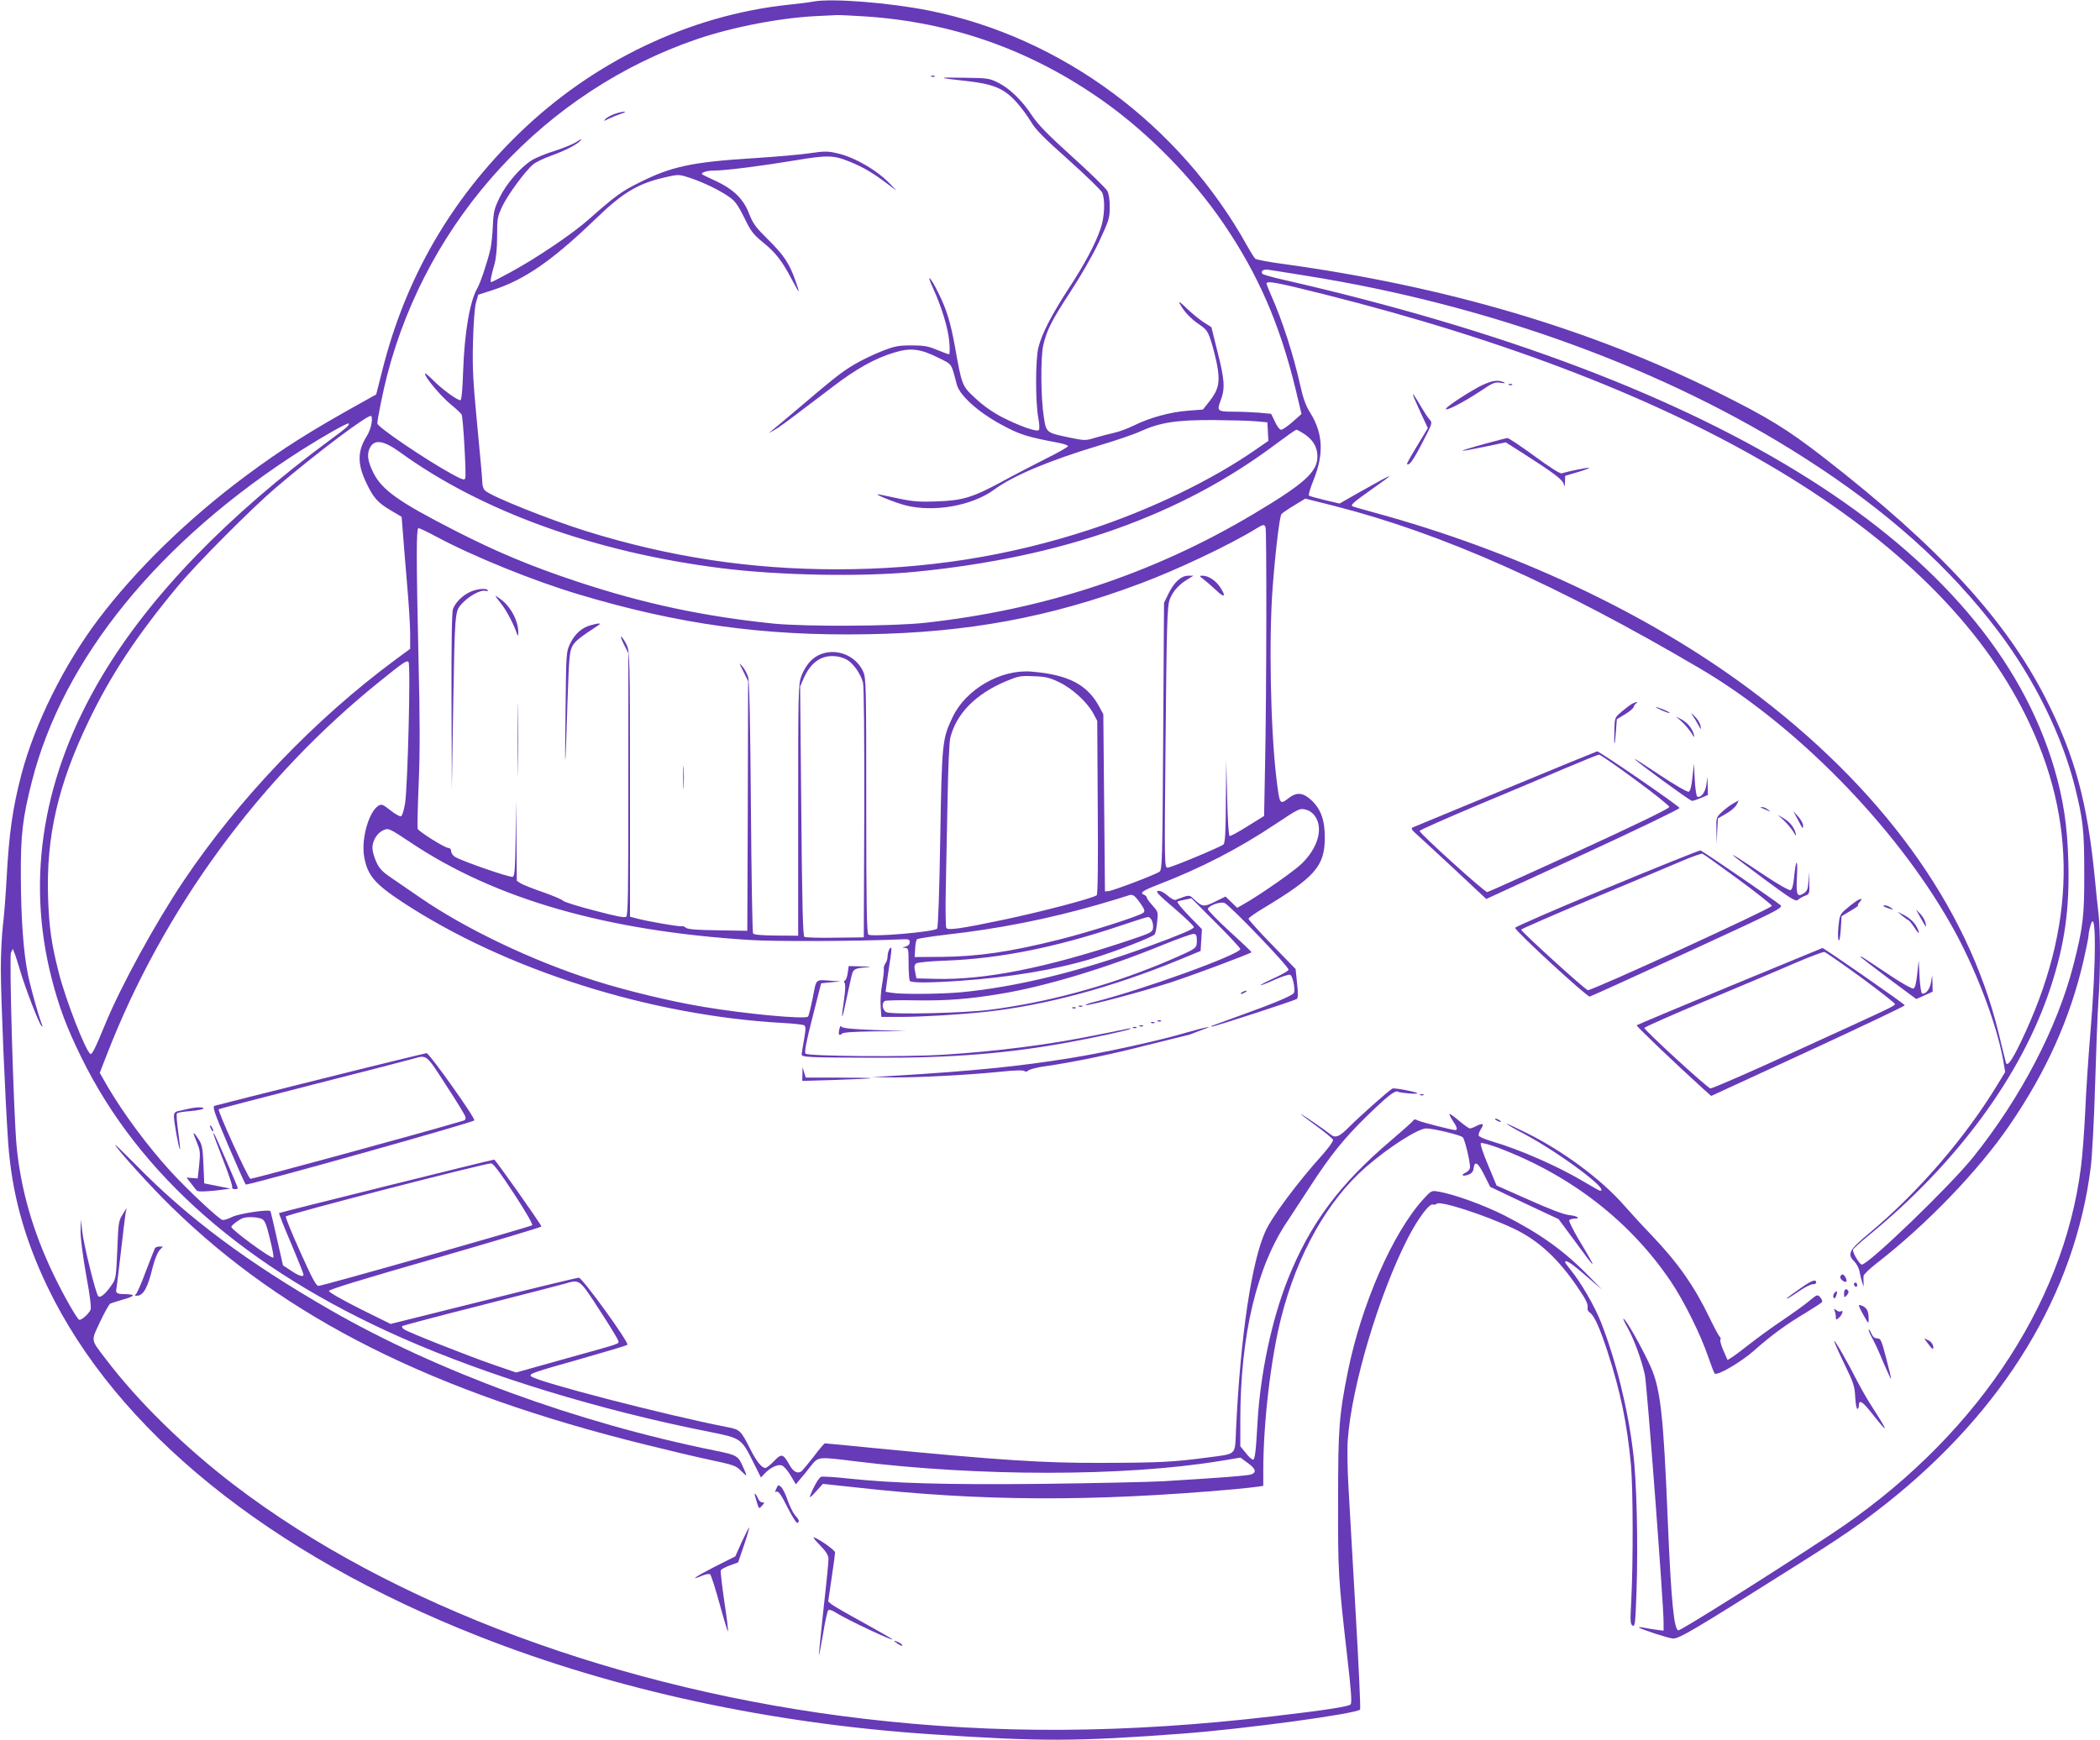 <?xml version="1.0" standalone="no"?>
<!DOCTYPE svg PUBLIC "-//W3C//DTD SVG 20010904//EN"
 "http://www.w3.org/TR/2001/REC-SVG-20010904/DTD/svg10.dtd">
<svg version="1.0" xmlns="http://www.w3.org/2000/svg"
 width="1280pt" height="1061pt" viewBox="0 0 1280 1061"
 preserveAspectRatio="xMidYMid meet">
<g transform="translate(0,1061) scale(0.1,-0.1)"
fill="#673ab7" stroke="none">
<path d="M4960 10601 c-25 -5 -94 -14 -155 -20 -601 -64 -1188 -344 -1641
-784 -416 -404 -692 -882 -833 -1442 l-38 -150 -79 -44 c-319 -177 -492 -286
-714 -451 -354 -263 -673 -574 -902 -878 -208 -276 -386 -635 -467 -942 -54
-207 -76 -358 -91 -640 -5 -96 -15 -222 -22 -280 -7 -58 -13 -179 -13 -270 0
-169 27 -802 45 -1060 22 -302 97 -579 239 -875 420 -875 1350 -1628 2631
-2132 830 -327 1779 -532 2760 -597 675 -45 877 -44 1525 4 376 28 1062 121
1085 147 4 4 -8 262 -26 573 -18 311 -38 657 -44 770 -7 113 -9 248 -5 300 23
329 191 890 367 1233 63 121 131 212 153 203 7 -2 17 0 22 5 20 20 292 -68
468 -151 153 -72 277 -187 400 -372 39 -57 55 -90 52 -106 -3 -15 2 -27 15
-36 26 -19 59 -92 106 -236 80 -247 119 -437 143 -690 13 -145 14 -592 2 -828
-7 -128 -6 -145 8 -153 15 -8 17 12 24 209 10 284 1 673 -20 842 -32 271 -104
560 -196 797 -40 101 -121 241 -185 320 -19 23 -34 44 -34 47 0 19 37 -4 125
-81 l100 -86 -80 82 c-151 155 -295 258 -516 371 -127 64 -311 131 -408 146
-35 6 -40 3 -86 -48 -187 -206 -378 -644 -460 -1053 -53 -265 -59 -341 -59
-785 -1 -438 1 -471 56 -953 24 -208 29 -280 20 -289 -13 -13 -162 -36 -472
-72 -899 -105 -1685 -110 -2495 -15 -1479 173 -2879 693 -3835 1423 -304 232
-589 511 -786 771 -93 122 -90 106 -34 226 27 57 55 107 62 111 7 3 41 14 75
24 35 9 63 21 63 26 0 4 -22 8 -50 8 -48 0 -57 6 -50 35 1 6 13 102 26 215 13
113 26 221 29 240 l7 35 -25 -40 c-24 -38 -26 -52 -32 -215 -7 -163 -9 -178
-32 -211 -37 -55 -71 -85 -84 -72 -15 15 -88 310 -98 396 l-8 72 -2 -71 c0
-43 13 -148 34 -267 25 -135 33 -203 26 -215 -15 -28 -59 -65 -69 -58 -16 10
-97 153 -156 276 -126 262 -200 520 -225 785 -18 194 -46 1151 -34 1177 l11
23 10 -25 c6 -14 22 -65 37 -115 31 -104 112 -315 128 -330 7 -7 8 -4 2 10
-23 60 -68 222 -85 305 -27 133 -42 337 -43 600 -1 251 10 348 67 574 190 751
778 1472 1650 2026 136 86 275 164 281 158 8 -8 -13 -27 -110 -98 -628 -463
-1101 -952 -1392 -1440 -361 -605 -466 -1231 -308 -1846 45 -175 91 -298 180
-479 351 -718 1006 -1292 1950 -1710 529 -234 1212 -443 1880 -575 191 -38
194 -40 265 -182 l48 -96 24 25 c32 34 76 56 102 49 12 -3 35 -29 54 -60 l33
-56 27 33 c15 17 45 53 65 80 46 56 41 56 267 28 757 -94 1642 -94 2223 1
l128 21 42 -31 c50 -35 58 -58 25 -71 -22 -8 -188 -21 -538 -42 -91 -5 -421
-12 -735 -16 -592 -6 -906 3 -1188 33 -81 9 -154 13 -162 10 -14 -5 -46 -60
-66 -113 -7 -19 1 -14 34 23 l43 47 195 -21 c764 -86 1443 -89 2309 -12 63 6
130 13 148 16 l32 5 0 94 c0 290 46 685 110 935 97 382 281 710 515 914 139
121 318 236 369 236 42 0 209 -40 222 -54 12 -12 44 -143 44 -181 0 -14 -10
-26 -27 -35 -34 -15 -17 -25 20 -11 17 7 27 19 29 37 6 50 26 37 64 -38 l37
-74 208 -99 209 -98 97 -131 c139 -191 144 -190 26 6 -35 60 -61 112 -58 118
3 5 17 10 31 10 43 0 17 17 -33 22 -31 3 -120 37 -245 93 l-196 87 -52 125
c-30 71 -49 128 -44 133 5 5 52 -8 109 -29 441 -167 804 -449 1051 -817 80
-119 181 -324 225 -454 18 -52 36 -99 40 -104 15 -16 158 67 241 140 103 92
196 160 316 231 51 31 95 60 98 65 3 5 -2 18 -11 28 -17 19 -19 18 -64 -19
-25 -22 -98 -74 -161 -117 -63 -42 -152 -107 -197 -142 -46 -36 -96 -74 -113
-85 l-30 -19 -25 57 c-14 31 -22 61 -19 67 4 6 2 13 -3 17 -5 3 -35 58 -65
121 -93 192 -192 332 -352 500 -56 58 -130 139 -165 179 -139 159 -367 329
-593 442 -66 33 -122 59 -124 57 -1 -2 47 -31 109 -63 218 -117 523 -345 460
-345 -4 0 -52 27 -107 60 -158 93 -384 192 -549 240 -44 13 -81 29 -84 36 -2
7 3 24 13 39 22 33 14 40 -25 21 -16 -9 -35 -16 -41 -16 -7 0 -36 21 -66 46
-30 26 -57 45 -59 42 -2 -2 7 -21 20 -41 26 -38 31 -57 16 -57 -21 0 -210 49
-230 59 -15 8 -22 8 -28 -2 -4 -7 -64 -60 -133 -119 -315 -267 -495 -509 -630
-847 -99 -249 -168 -577 -185 -871 -10 -183 -16 -230 -28 -229 -7 0 -27 18
-44 41 l-33 40 0 157 c0 523 101 943 291 1221 20 30 81 123 134 205 124 191
206 293 342 426 127 124 177 164 194 153 13 -8 125 -17 118 -9 -10 9 -142 34
-152 28 -24 -13 -204 -174 -262 -232 -60 -62 -85 -72 -114 -48 -29 24 -181
128 -181 124 0 -3 43 -35 95 -73 52 -38 97 -75 100 -83 3 -7 -24 -46 -63 -90
-150 -166 -309 -379 -349 -468 -84 -184 -152 -638 -179 -1206 -7 -163 7 -149
-164 -172 -220 -29 -295 -33 -651 -34 -354 -2 -636 17 -1379 89 -168 17 -308
30 -312 30 -4 0 -34 -35 -66 -78 -33 -42 -67 -83 -75 -91 -24 -19 -51 -6 -75
38 -39 68 -48 71 -94 23 -22 -23 -46 -42 -53 -42 -22 0 -54 40 -92 115 -58
115 -63 119 -140 134 -375 73 -1163 277 -1196 310 -15 15 13 24 303 106 151
43 279 81 284 86 13 11 -274 409 -296 409 -10 0 -272 -63 -582 -141 l-565
-141 -188 93 c-107 54 -188 100 -188 108 0 9 195 69 648 199 356 103 647 190
647 194 0 11 -280 408 -288 408 -11 0 -1307 -322 -1311 -326 -2 -2 30 -85 73
-184 42 -100 76 -185 76 -191 0 -17 -28 -9 -76 24 l-49 32 -37 163 c-20 90
-38 166 -40 168 -12 12 -190 -15 -232 -35 -25 -13 -52 -21 -60 -19 -22 5 -208
179 -313 293 -142 155 -291 356 -388 522 l-47 82 40 103 c344 890 935 1698
1676 2291 139 112 155 122 166 111 14 -14 -5 -760 -21 -862 -7 -42 -17 -76
-25 -79 -7 -2 -36 14 -65 37 -47 37 -54 39 -73 27 -58 -37 -104 -199 -87 -306
19 -116 63 -169 237 -283 626 -411 1506 -690 2316 -735 64 -3 122 -10 129 -14
11 -6 11 -23 0 -86 -8 -43 -14 -84 -15 -91 -1 -18 38 -20 449 -21 463 -2 811
26 1184 95 164 30 364 74 371 81 6 6 11 7 -195 -35 -289 -60 -615 -102 -952
-123 -229 -14 -817 -9 -833 7 -8 8 4 72 42 220 l53 209 60 6 60 6 -52 3 c-107
7 -95 18 -119 -103 -12 -60 -25 -112 -29 -115 -17 -18 -380 16 -635 59 -201
33 -477 100 -665 160 -376 119 -787 315 -1065 507 -52 36 -128 88 -169 116
-60 40 -78 59 -97 100 -13 28 -24 67 -24 86 0 46 30 93 68 109 30 13 35 11
167 -77 515 -344 1191 -538 2065 -593 155 -10 648 -8 930 4 39 2 45 -1 45 -18
0 -12 -9 -22 -25 -26 -22 -6 -23 -7 -4 -8 21 -1 22 -6 22 -96 0 -52 4 -99 7
-105 8 -13 119 -13 305 0 304 21 584 68 805 135 142 43 369 131 383 148 5 7
12 40 15 75 7 61 6 63 -28 101 -19 21 -35 43 -35 49 0 5 -7 12 -15 16 -31 11
-13 25 83 62 264 102 489 218 720 372 138 92 145 95 180 86 24 -6 44 -20 59
-43 49 -73 16 -190 -82 -286 -47 -46 -253 -190 -352 -246 l-42 -24 -36 35 -35
34 -63 -31 c-69 -34 -78 -33 -130 15 -29 28 -25 28 -113 -5 -7 -2 -28 10 -48
27 -22 20 -44 30 -57 28 -18 -2 0 -22 100 -107 67 -57 120 -109 118 -114 -4
-13 -85 -47 -281 -119 -415 -152 -807 -247 -1141 -278 -123 -11 -359 -13 -419
-3 l-38 6 6 46 c3 25 12 84 19 131 8 47 12 87 10 90 -8 9 -23 -25 -23 -51 0
-14 -6 -34 -14 -44 -7 -10 -11 -26 -9 -34 2 -9 -3 -50 -10 -91 -8 -41 -12
-103 -9 -138 l4 -62 118 0 c128 0 367 14 520 31 360 39 770 149 1182 319 l126
52 4 67 4 66 -79 81 c-44 45 -75 84 -70 87 4 3 25 8 47 12 l38 8 149 -149 c82
-82 149 -154 149 -160 0 -33 -605 -252 -899 -325 -29 -7 -48 -15 -43 -17 17
-5 341 81 517 138 136 44 482 174 493 184 2 2 -58 59 -133 127 -74 68 -134
130 -133 137 4 20 73 46 101 37 29 -9 397 -392 391 -408 -2 -7 -43 -30 -89
-51 -47 -21 -84 -41 -82 -43 2 -2 41 13 85 33 45 20 88 34 96 31 15 -6 32 -86
23 -110 -6 -16 -123 -65 -332 -140 -82 -30 -157 -57 -165 -60 -8 -3 -10 -6 -4
-6 16 -1 507 159 519 169 7 6 8 37 1 95 l-9 87 -144 148 c-79 81 -143 153
-143 158 0 6 39 34 88 63 320 193 377 258 377 434 0 108 -25 175 -86 230 -48
43 -86 46 -133 10 -56 -43 -56 -44 -76 120 -36 298 -47 862 -22 1175 18 229
42 423 53 436 6 7 41 31 78 53 l67 41 175 -44 c660 -168 1361 -480 2233 -993
583 -343 1186 -958 1525 -1555 147 -257 280 -604 321 -833 l12 -71 -42 -69
c-198 -328 -486 -663 -787 -914 -125 -104 -136 -127 -89 -174 14 -14 28 -42
31 -63 4 -22 11 -50 16 -64 l8 -25 0 25 c-1 14 -1 32 0 41 1 9 37 44 81 78
302 234 620 564 809 841 224 327 369 650 451 1005 16 72 30 139 30 150 0 11 5
38 11 59 37 134 37 -220 -1 -669 -11 -132 -25 -339 -30 -460 -6 -121 -17 -274
-26 -340 -107 -853 -665 -1673 -1524 -2240 -355 -235 -912 -585 -929 -585 -28
0 -45 179 -66 680 -26 635 -44 794 -105 930 -53 116 -151 290 -165 290 -3 0 8
-24 25 -54 39 -69 87 -200 106 -289 13 -65 114 -1394 114 -1509 l0 -50 -47 6
c-27 4 -61 9 -78 13 -16 3 -28 3 -25 0 12 -11 185 -67 208 -67 39 0 124 50
737 437 301 189 397 256 565 388 716 568 1149 1281 1244 2052 8 66 20 288 26
494 6 206 15 435 20 510 13 171 13 429 1 539 -6 47 -15 137 -21 200 -46 479
-122 758 -300 1110 -247 485 -652 925 -1352 1469 -227 176 -338 244 -653 401
-776 386 -1652 644 -2645 781 -85 11 -161 26 -168 31 -7 6 -29 41 -49 77 -411
740 -1132 1274 -1938 1436 -244 49 -592 76 -705 56z m312 -91 c534 -35 1018
-207 1458 -520 275 -196 539 -466 729 -745 210 -309 341 -610 437 -1004 l37
-155 -54 -48 c-30 -26 -61 -48 -70 -48 -9 0 -25 20 -38 49 l-23 48 -76 7 c-41
3 -109 6 -151 6 -101 0 -105 4 -81 68 28 73 25 125 -19 297 l-37 150 -50 32
c-27 18 -73 56 -103 85 -34 34 -49 44 -41 28 25 -47 65 -91 118 -127 49 -34
54 -41 78 -117 13 -44 30 -112 36 -152 14 -90 3 -133 -51 -202 l-39 -49 -91
-7 c-108 -8 -235 -43 -329 -90 -37 -18 -92 -39 -122 -45 -30 -7 -82 -20 -115
-30 -59 -18 -62 -18 -155 1 -144 30 -143 29 -158 128 -18 115 -20 359 -3 435
21 92 51 151 166 327 63 96 133 218 173 302 61 131 66 146 66 211 1 43 -5 81
-14 100 -8 16 -104 110 -213 208 -149 135 -209 196 -245 250 -62 95 -138 168
-208 203 -54 27 -65 28 -208 30 -169 3 -167 0 16 -20 162 -18 227 -45 301
-126 29 -31 68 -85 89 -119 29 -50 76 -98 230 -235 106 -95 199 -185 206 -200
19 -42 15 -149 -9 -218 -32 -95 -99 -221 -199 -373 -101 -156 -161 -272 -181
-355 -18 -71 -18 -332 -1 -424 8 -42 9 -73 4 -78 -13 -13 -119 25 -225 79 -57
30 -113 69 -161 114 -83 77 -83 77 -126 319 -25 139 -50 222 -96 315 -49 103
-83 139 -39 43 55 -120 93 -246 101 -330 4 -43 3 -78 -1 -78 -5 0 -38 12 -74
27 -55 23 -81 27 -156 27 -79 0 -101 -4 -180 -35 -49 -19 -126 -56 -171 -83
-75 -45 -115 -76 -356 -281 -52 -44 -110 -93 -129 -108 l-34 -28 33 18 c19 10
79 53 135 96 56 42 158 120 227 172 138 106 257 172 369 205 99 31 160 24 268
-30 90 -45 79 -29 115 -165 17 -65 129 -167 268 -242 113 -62 156 -76 353
-113 31 -6 57 -15 57 -20 0 -5 -59 -39 -132 -75 -73 -37 -193 -99 -268 -140
-179 -97 -242 -117 -400 -122 -101 -4 -144 -1 -225 16 -55 12 -111 23 -125 26
-53 11 89 -48 159 -66 173 -44 406 -3 541 96 117 86 337 178 643 270 100 30
212 68 248 85 119 54 218 70 444 69 110 -1 229 -4 265 -8 l65 -6 3 -56 3 -57
-68 -47 c-271 -190 -648 -372 -1023 -495 -495 -162 -997 -241 -1539 -241 -529
0 -1020 75 -1526 232 -230 72 -577 211 -617 247 -11 9 -18 29 -18 49 0 18 -14
176 -31 350 -26 270 -30 347 -26 508 3 117 10 209 18 239 l14 49 87 28 c197
64 363 179 629 435 173 167 263 219 446 258 59 13 67 12 133 -10 85 -29 179
-75 238 -117 34 -24 52 -51 89 -125 40 -83 54 -101 114 -150 78 -63 116 -113
176 -227 48 -90 51 -92 24 -14 -37 109 -72 162 -165 254 -80 79 -95 99 -120
162 -34 90 -96 150 -206 201 -41 19 -77 36 -80 39 -11 10 28 23 70 23 72 0
290 28 489 61 208 35 242 34 348 -10 77 -32 130 -63 218 -129 l60 -45 -35 37
c-79 85 -217 166 -325 191 -59 14 -77 14 -168 1 -56 -9 -214 -22 -352 -31
-366 -23 -495 -50 -692 -150 -106 -53 -141 -78 -305 -223 -99 -88 -320 -237
-475 -321 -62 -34 -115 -61 -119 -61 -8 0 -1 37 20 110 10 36 16 95 16 170 0
110 2 119 33 185 35 71 138 212 186 252 14 13 64 37 111 54 91 33 158 68 181
95 7 9 -4 5 -25 -10 -21 -14 -82 -39 -135 -56 -53 -16 -116 -42 -141 -58 -70
-44 -155 -144 -195 -227 -32 -66 -37 -86 -41 -171 -2 -53 -9 -116 -14 -139
-17 -76 -61 -209 -81 -243 -45 -78 -78 -269 -86 -504 -4 -120 -10 -178 -17
-178 -20 0 -113 68 -165 121 -28 28 -51 47 -51 41 0 -22 97 -138 157 -187 33
-27 64 -56 67 -63 9 -19 29 -370 22 -388 -5 -13 -18 -9 -84 27 -160 88 -452
286 -452 307 0 27 36 203 60 295 248 957 965 1733 1890 2049 224 76 525 133
750 141 41 2 86 4 100 5 14 1 91 -3 172 -8z m2688 -1581 c1121 -178 2195 -570
3039 -1111 501 -320 885 -664 1183 -1060 217 -288 384 -627 463 -937 52 -208
59 -271 59 -531 1 -266 -7 -331 -65 -560 -98 -384 -321 -812 -612 -1175 -141
-176 -638 -655 -679 -655 -14 0 -59 77 -53 91 4 8 45 46 92 84 541 442 937
981 1112 1515 86 263 116 477 108 765 -6 222 -30 381 -87 575 -398 1338 -2013
2361 -4700 2975 -63 14 -119 30 -124 35 -16 16 5 31 37 25 18 -2 120 -19 227
-36z m110 -113 c2248 -565 3721 -1450 4276 -2566 319 -643 310 -1289 -28
-1992 -57 -118 -84 -155 -92 -125 -2 6 -22 87 -44 179 -189 775 -718 1503
-1527 2103 -619 459 -1424 837 -2279 1070 -71 19 -131 37 -134 39 -9 9 11 26
111 97 163 115 157 114 -58 -7 l-130 -74 -90 21 c-50 12 -93 24 -97 28 -4 3 9
47 29 96 64 159 57 286 -23 412 -24 38 -41 83 -59 165 -42 188 -111 400 -176
545 -16 36 -29 69 -29 74 0 19 63 7 350 -65z m-5806 -789 c-3 -23 -16 -57 -29
-77 -56 -89 -57 -166 -6 -276 45 -97 72 -128 150 -174 l69 -41 7 -87 c3 -48
15 -187 25 -309 11 -123 20 -265 20 -316 l0 -93 -87 -64 c-494 -365 -956 -848
-1294 -1351 -173 -258 -383 -643 -478 -874 -58 -141 -80 -187 -90 -181 -29 18
-148 323 -191 489 -47 183 -61 282 -67 467 -12 370 61 687 248 1075 134 279
293 520 538 815 115 140 456 482 605 609 248 211 560 446 578 435 5 -4 7 -23
2 -47z m5686 -63 c54 -36 80 -81 80 -137 0 -95 -79 -166 -395 -354 -607 -361
-1268 -580 -1995 -660 -198 -22 -733 -24 -925 -5 -429 44 -797 123 -1200 257
-280 93 -488 180 -740 309 -343 175 -446 248 -499 353 -33 67 -40 108 -25 145
26 62 82 57 187 -19 497 -361 1188 -610 1957 -707 358 -45 860 -54 1185 -22
898 88 1620 344 2200 781 63 47 117 85 122 85 5 0 26 -12 48 -26z m-236 -570
c7 -19 6 -1016 -3 -1444 l-6 -315 -100 -62 c-55 -35 -104 -61 -110 -60 -6 2
-12 94 -15 233 l-6 229 -2 -251 c-1 -194 -5 -254 -15 -263 -22 -17 -319 -141
-340 -141 -19 0 -20 12 -13 723 7 768 10 871 26 913 18 46 51 85 98 115 l46
29 -31 0 c-43 0 -86 -39 -120 -108 l-28 -57 -5 -813 c-5 -770 -6 -814 -23
-827 -23 -17 -280 -115 -310 -118 l-22 -2 -5 540 -5 540 -23 43 c-73 138 -189
198 -412 217 -189 17 -403 -107 -484 -278 -63 -133 -65 -153 -75 -741 -5 -320
-13 -542 -19 -548 -20 -20 -399 -52 -419 -36 -10 8 -13 178 -13 787 0 733 -1
778 -19 817 -57 125 -226 159 -319 65 -21 -20 -46 -61 -57 -91 -19 -53 -20
-80 -20 -820 l0 -765 -133 1 c-94 1 -136 5 -142 13 -4 7 -10 353 -13 769 -4
510 -9 769 -17 794 -6 21 -22 50 -35 65 -22 26 -22 24 6 -31 l29 -59 -2 -761
-3 -761 -180 3 c-132 2 -183 6 -195 16 -8 7 -20 11 -27 9 -11 -4 -205 29 -275
48 l-38 10 0 807 c0 759 -2 809 -19 847 -10 22 -25 46 -33 52 -8 7 -2 -12 14
-44 l28 -56 0 -797 c0 -651 -2 -800 -13 -809 -10 -8 -60 2 -196 38 -101 26
-186 53 -190 60 -4 6 -58 29 -120 51 -62 21 -123 46 -137 54 l-24 16 -2 248
-3 247 -2 -233 c-3 -195 -6 -234 -18 -238 -16 -6 -313 97 -352 122 -13 8 -23
23 -23 34 0 12 -7 20 -17 20 -21 0 -181 100 -187 117 -3 7 0 131 6 275 8 194
8 391 -1 753 -14 627 -14 805 0 805 6 0 53 -22 103 -49 224 -121 598 -273 877
-356 606 -181 1123 -253 1752 -242 615 10 1118 103 1667 309 225 84 546 236
710 337 42 25 46 26 54 5z m-2554 -805 c41 -23 85 -85 100 -140 6 -23 9 -323
8 -795 l-3 -759 -175 -2 c-96 -2 -180 1 -187 5 -9 6 -14 188 -19 767 l-7 760
22 50 c40 90 98 135 175 135 31 0 62 -8 86 -21z m1293 -137 c80 -37 172 -121
210 -190 l25 -47 3 -527 c3 -337 0 -531 -6 -536 -20 -18 -349 -104 -575 -151
-252 -53 -332 -64 -342 -49 -4 7 -6 119 -3 248 3 129 7 377 11 550 3 173 10
335 16 360 36 149 156 270 343 348 73 30 87 33 165 29 71 -2 97 -8 153 -35z
m497 -1348 c27 -39 30 -48 19 -59 -21 -19 -333 -119 -515 -164 -299 -75 -494
-103 -718 -105 l-161 -1 3 50 c1 27 6 53 11 58 5 5 84 17 175 28 323 36 625
96 931 184 83 24 161 48 175 53 34 13 42 8 80 -44z m70 -104 c6 -12 10 -33 8
-48 -3 -25 -12 -30 -143 -74 -506 -169 -883 -244 -1185 -236 l-114 3 -8 40
c-7 31 -5 42 6 51 9 6 85 14 178 17 329 12 670 80 1061 211 89 30 167 55 174
55 7 1 17 -8 23 -19z m275 -125 c0 -36 -4 -42 -40 -62 -22 -12 -105 -49 -185
-82 -335 -137 -687 -232 -1032 -277 -160 -21 -606 -31 -636 -15 -24 13 -30 55
-9 68 6 4 91 6 187 4 188 -3 322 7 520 40 268 44 640 156 975 293 99 40 189
73 200 72 16 -1 20 -8 20 -41z m-4162 -1543 c70 -107 116 -187 111 -192 -11
-10 -1277 -370 -1303 -370 -14 0 -39 47 -110 205 -51 113 -91 211 -89 218 5
13 1218 326 1252 324 14 -2 56 -58 139 -185z m-1539 -153 c21 -10 28 -28 51
-121 15 -60 25 -112 21 -115 -10 -11 -256 169 -256 187 0 9 46 44 70 53 26 10
88 7 114 -4z m2062 -559 c63 -96 114 -181 114 -188 0 -17 13 -12 -328 -107
l-296 -83 -131 45 c-158 54 -526 200 -552 218 -10 7 -15 16 -12 20 4 3 218 60
475 125 258 66 492 126 519 134 90 26 86 29 211 -164z"/>
<path d="M5678 10143 c7 -3 16 -2 19 1 4 3 -2 6 -13 5 -11 0 -14 -3 -6 -6z"/>
<path d="M3746 9915 c-21 -7 -46 -21 -55 -30 -14 -15 -12 -15 19 1 19 9 53 23
75 30 22 7 31 13 20 13 -11 0 -38 -6 -59 -14z"/>
<path d="M9033 8261 c-63 -30 -207 -123 -218 -141 -16 -25 101 34 211 107 74
50 87 55 121 49 27 -4 32 -3 18 4 -35 15 -68 11 -132 -19z"/>
<path d="M9198 8263 c7 -3 16 -2 19 1 4 3 -2 6 -13 5 -11 0 -14 -3 -6 -6z"/>
<path d="M8613 8200 c2 -8 24 -57 47 -108 l43 -92 -65 -108 c-36 -59 -64 -109
-62 -111 12 -13 38 22 93 129 63 121 63 122 44 143 -11 12 -32 45 -48 72 -33
58 -60 97 -52 75z"/>
<path d="M9043 7902 c-73 -20 -131 -38 -129 -40 3 -2 63 9 134 24 l130 27 104
-66 c186 -119 242 -161 249 -187 6 -21 7 -20 8 12 l1 37 75 22 c41 12 73 24
71 27 -4 3 -122 -20 -167 -34 -10 -3 -75 38 -167 106 -83 60 -156 110 -164
109 -7 0 -72 -17 -145 -37z"/>
<path d="M7336 7078 c16 -12 50 -42 77 -67 52 -50 63 -39 22 22 -27 39 -70 67
-106 67 -20 0 -20 -2 7 -22z"/>
<path d="M2865 7001 c-47 -22 -89 -64 -104 -104 -7 -19 -10 -206 -9 -565 l2
-537 8 485 c10 599 11 601 50 646 42 47 112 87 143 82 13 -3 22 -1 19 3 -9 15
-67 9 -109 -10z"/>
<path d="M3020 6977 c0 -2 14 -22 31 -43 33 -41 73 -115 95 -174 11 -31 13
-32 13 -10 2 70 -43 158 -105 205 -19 14 -34 24 -34 22z"/>
<path d="M3600 6798 c-54 -15 -96 -53 -124 -110 -25 -53 -25 -53 -29 -418 -5
-407 -2 -392 12 59 9 266 12 307 29 340 17 32 46 55 158 128 24 15 4 15 -46 1z"/>
<path d="M3155 6105 c0 -198 1 -280 2 -183 2 97 2 259 0 360 -1 101 -2 21 -2
-177z"/>
<path d="M4164 5870 c0 -63 1 -89 3 -57 2 31 2 83 0 115 -2 31 -3 5 -3 -58z"/>
<path d="M9944 6317 c-11 -7 -39 -28 -61 -47 -41 -35 -41 -36 -43 -110 -3
-103 2 -112 9 -15 l6 80 50 30 c28 17 51 37 53 45 2 8 9 18 15 22 20 13 -7 8
-29 -5z"/>
<path d="M10129 6279 c24 -11 46 -18 48 -15 4 4 -73 36 -85 35 -4 0 13 -9 37
-20z"/>
<path d="M10312 6255 c8 -11 25 -38 37 -60 20 -37 21 -37 16 -10 -3 17 -20 44
-38 60 -17 17 -24 21 -15 10z"/>
<path d="M10252 6209 c20 -19 46 -50 58 -69 17 -28 20 -30 15 -10 -10 38 -38
73 -76 94 l-34 18 37 -33z"/>
<path d="M9175 5799 c-302 -125 -557 -231 -565 -234 -11 -5 -5 -15 26 -43 23
-21 128 -117 233 -215 l190 -178 591 272 c325 150 589 277 587 283 -4 13 -488
346 -502 345 -5 -1 -257 -104 -560 -230z m791 58 c115 -84 209 -160 209 -167
0 -9 -199 -106 -550 -267 -302 -138 -555 -252 -560 -252 -16 -1 -416 361 -412
373 2 6 161 76 353 157 192 80 435 182 539 227 105 44 195 81 201 81 7 1 106
-68 220 -152z"/>
<path d="M9964 5982 c10 -16 336 -254 349 -255 7 0 31 8 55 18 l42 18 -1 56
-2 56 -6 -49 c-7 -47 -32 -81 -56 -73 -5 2 -12 47 -15 103 l-5 99 -9 -83 c-6
-57 -13 -85 -23 -89 -8 -3 -83 40 -175 101 -88 59 -157 103 -154 98z"/>
<path d="M10560 5709 c-19 -12 -50 -35 -67 -52 -32 -30 -33 -33 -31 -111 l2
-81 3 78 4 77 50 29 c28 16 57 40 64 55 8 14 13 26 12 26 -1 0 -18 -10 -37
-21z"/>
<path d="M10740 5683 c8 -3 24 -10 35 -15 20 -9 20 -9 1 6 -11 9 -27 16 -35
15 -14 0 -14 -1 -1 -6z"/>
<path d="M10957 5615 c33 -63 33 -63 33 -37 0 12 -14 36 -30 54 l-30 33 27
-50z"/>
<path d="M10872 5609 c20 -19 46 -50 58 -69 17 -28 20 -30 15 -10 -10 37 -36
69 -75 92 l-35 20 37 -33z"/>
<path d="M9795 5196 c-308 -127 -560 -237 -560 -243 0 -19 439 -423 455 -419
8 2 277 124 598 272 548 252 581 269 565 285 -22 20 -474 330 -488 334 -5 2
-262 -101 -570 -229z m799 54 c113 -83 206 -157 206 -163 0 -15 -1105 -521
-1122 -514 -24 9 -409 360 -406 369 2 5 197 90 433 189 237 99 482 202 545
229 63 27 120 47 127 45 6 -2 104 -72 217 -155z"/>
<path d="M10565 5393 c6 -6 93 -72 194 -147 163 -120 186 -134 200 -122 9 8
28 19 44 25 26 10 27 13 25 78 l-2 68 -3 -58 c-3 -47 -8 -60 -28 -73 -42 -27
-48 -11 -42 105 6 114 -7 106 -18 -12 -5 -46 -12 -70 -21 -74 -9 -3 -74 34
-157 89 -168 112 -205 135 -192 121z"/>
<path d="M11309 5112 c-14 -9 -42 -31 -61 -48 -32 -28 -36 -37 -42 -102 -4
-40 -4 -78 1 -84 5 -8 10 21 13 66 l5 80 55 33 c30 18 51 33 46 33 -5 0 -1 9
9 20 22 25 9 26 -26 2z"/>
<path d="M11480 5086 c0 -2 15 -9 33 -15 29 -10 30 -9 13 4 -18 14 -46 20 -46
11z"/>
<path d="M11706 5015 c35 -63 38 -67 30 -30 -4 17 -19 41 -33 55 l-25 25 28
-50z"/>
<path d="M11595 5026 c17 -14 33 -25 37 -26 3 0 21 -21 38 -47 20 -31 29 -39
25 -23 -13 42 -41 74 -86 99 l-44 23 30 -26z"/>
<path d="M10543 4597 c-309 -128 -564 -235 -567 -238 -5 -4 236 -234 406 -388
l48 -43 590 272 c325 150 590 276 590 281 0 7 -493 350 -502 349 -1 -1 -256
-105 -565 -233z m800 54 c114 -84 207 -157 207 -162 0 -12 -13 -18 -594 -283
-285 -131 -524 -235 -531 -232 -25 9 -406 358 -402 369 1 5 172 81 378 167
205 86 448 188 539 228 91 39 172 69 180 68 8 -2 108 -71 223 -155z"/>
<path d="M11340 4777 c0 -3 77 -62 170 -132 l170 -126 50 22 50 23 -1 50 -2
51 -7 -44 c-7 -43 -33 -75 -55 -68 -5 2 -12 48 -15 103 l-5 99 -9 -83 c-6 -56
-13 -85 -23 -89 -8 -3 -71 32 -141 79 -177 118 -182 121 -182 115z"/>
<path d="M5167 4678 c-3 -24 -11 -44 -17 -46 -7 -3 -7 -8 -2 -15 6 -8 5 -47
-4 -106 -8 -52 -13 -96 -11 -98 3 -2 14 45 26 104 13 59 27 125 32 145 10 41
19 45 99 51 25 2 9 4 -36 5 l-81 2 -6 -42z"/>
<path d="M7570 4560 c-8 -5 -10 -10 -5 -10 6 0 17 5 25 10 8 5 11 10 5 10 -5
0 -17 -5 -25 -10z"/>
<path d="M6578 4473 c7 -3 16 -2 19 1 4 3 -2 6 -13 5 -11 0 -14 -3 -6 -6z"/>
<path d="M6538 4463 c7 -3 16 -2 19 1 4 3 -2 6 -13 5 -11 0 -14 -3 -6 -6z"/>
<path d="M7058 4383 c7 -3 16 -2 19 1 4 3 -2 6 -13 5 -11 0 -14 -3 -6 -6z"/>
<path d="M7018 4373 c7 -3 16 -2 19 1 4 3 -2 6 -13 5 -11 0 -14 -3 -6 -6z"/>
<path d="M5116 4335 c-8 -32 -1 -44 16 -27 8 8 71 12 203 14 l190 1 -194 7
c-134 5 -196 11 -201 20 -5 8 -10 3 -14 -15z"/>
<path d="M6948 4353 c7 -3 16 -2 19 1 4 3 -2 6 -13 5 -11 0 -14 -3 -6 -6z"/>
<path d="M6908 4343 c7 -3 16 -2 19 1 4 3 -2 6 -13 5 -11 0 -14 -3 -6 -6z"/>
<path d="M7230 4314 c-159 -47 -479 -118 -700 -154 -311 -51 -600 -80 -1080
-109 l-135 -8 125 -2 c150 -1 451 14 650 34 94 10 148 11 154 5 6 -6 15 -5 25
4 9 7 54 19 101 25 162 23 402 72 618 128 119 30 228 57 242 60 14 2 34 9 45
14 11 5 38 15 60 23 73 26 12 14 -105 -20z"/>
<path d="M1955 4031 c-346 -86 -638 -160 -647 -163 -14 -6 -3 -39 82 -239 55
-128 103 -236 108 -241 8 -8 1379 376 1393 391 10 10 -274 410 -291 410 -8 -1
-298 -71 -645 -158z m763 -36 c63 -96 116 -183 119 -194 3 -13 -1 -21 -14 -24
-272 -81 -1288 -357 -1297 -354 -15 6 -201 415 -193 424 4 3 260 70 569 149
310 79 586 150 613 158 88 25 80 32 203 -159z"/>
<path d="M4891 4062 l-1 -42 208 6 c114 4 209 8 211 10 2 2 -86 4 -197 4
l-201 0 -10 33 -9 32 -1 -43z"/>
<path d="M8658 3933 c7 -3 16 -2 19 1 4 3 -2 6 -13 5 -11 0 -14 -3 -6 -6z"/>
<path d="M1145 3849 c-22 -5 -50 -11 -62 -14 -17 -4 -23 -13 -23 -31 0 -33 31
-206 37 -201 2 2 -3 51 -11 108 -8 57 -12 107 -7 111 4 5 42 11 84 14 42 4 77
11 77 15 0 11 -42 10 -95 -2z"/>
<path d="M9120 3780 c8 -5 20 -10 25 -10 6 0 3 5 -5 10 -8 5 -19 10 -25 10 -5
0 -3 -5 5 -10z"/>
<path d="M1280 3745 c0 -5 5 -17 10 -25 5 -8 10 -10 10 -5 0 6 -5 17 -10 25
-5 8 -10 11 -10 5z"/>
<path d="M1183 3688 c3 -7 13 -32 22 -56 15 -36 16 -56 9 -125 l-9 -82 -34 3
-34 2 29 -37 c15 -21 32 -41 37 -44 9 -6 80 -3 157 8 l45 6 -80 16 -80 16 -5
115 c-4 98 -8 121 -29 153 -22 36 -38 50 -28 25z"/>
<path d="M1300 3698 c0 -3 27 -75 60 -160 33 -84 58 -159 55 -165 -2 -8 4 -13
15 -13 11 0 20 2 20 5 0 7 -129 305 -141 325 -4 8 -9 12 -9 8z"/>
<path d="M702 3630 c9 -25 222 -261 345 -380 694 -678 1589 -1127 2888 -1448
132 -33 309 -75 394 -93 141 -30 157 -35 187 -66 40 -39 40 -39 15 19 -32 73
-37 76 -169 103 -846 171 -1697 483 -2352 860 -507 292 -865 559 -1183 884
-71 72 -127 126 -125 121z"/>
<path d="M945 3001 c-3 -5 -28 -69 -56 -142 -27 -74 -55 -137 -62 -141 -8 -5
-6 -8 6 -8 41 0 67 47 98 175 12 46 29 89 41 102 l21 23 -21 0 c-11 0 -23 -4
-27 -9z"/>
<path d="M11217 2827 c-5 -14 27 -40 37 -30 7 7 -12 43 -23 43 -5 0 -11 -6
-14 -13z"/>
<path d="M10979 2759 c-41 -28 -78 -56 -84 -61 -14 -15 8 -3 77 44 31 21 66
38 77 38 12 0 21 4 21 9 0 24 -23 17 -91 -30z"/>
<path d="M11300 2781 c0 -6 5 -13 10 -16 6 -3 10 1 10 9 0 9 -4 16 -10 16 -5
0 -10 -4 -10 -9z"/>
<path d="M11240 2723 c0 -25 1 -26 16 -11 9 9 13 21 10 27 -13 20 -26 11 -26
-16z"/>
<path d="M11181 2726 c-7 -8 -9 -21 -5 -27 5 -9 10 -5 16 11 10 28 5 36 -11
16z"/>
<path d="M11330 2651 c0 -4 13 -32 30 -62 28 -50 30 -52 30 -24 0 48 -9 69
-36 82 -13 6 -24 8 -24 4z"/>
<path d="M11183 2617 c4 -10 7 -27 7 -38 0 -18 1 -18 20 -2 20 18 29 49 10 38
-6 -4 -18 -1 -27 7 -15 11 -16 11 -10 -5z"/>
<path d="M11390 2502 c0 -7 11 -32 24 -55 13 -23 43 -88 66 -145 24 -56 45
-101 46 -99 2 2 -11 58 -29 125 -29 112 -34 122 -55 122 -16 0 -27 9 -37 33
-8 17 -14 26 -15 19z"/>
<path d="M11750 2420 c28 -39 38 -44 33 -16 -3 13 -16 29 -30 35 l-25 11 22
-30z"/>
<path d="M11180 2434 c0 -7 28 -70 62 -140 56 -115 63 -137 66 -201 2 -40 8
-73 13 -73 5 0 9 9 9 19 0 42 22 28 86 -54 97 -123 96 -110 -1 41 -29 44 -70
116 -93 160 -59 117 -142 261 -142 248z"/>
<path d="M4732 1534 c-7 -14 -9 -23 -4 -20 16 9 30 -10 76 -102 26 -51 51 -90
56 -87 15 9 12 17 -15 48 -13 16 -33 57 -45 92 -11 34 -29 70 -39 79 -17 15
-19 14 -29 -10z"/>
<path d="M4600 1498 c0 -2 6 -22 13 -46 13 -43 13 -43 32 -22 16 18 16 20 1
20 -9 0 -21 11 -26 25 -8 20 -21 35 -20 23z"/>
<path d="M4522 1211 l-40 -90 -129 -65 c-117 -60 -155 -87 -71 -52 19 8 39 11
46 8 6 -4 32 -85 58 -180 26 -95 49 -170 51 -168 3 2 -7 84 -22 181 -14 97
-24 183 -22 190 3 7 28 21 56 31 l50 18 36 105 c19 57 33 106 31 108 -1 2 -21
-37 -44 -86z"/>
<path d="M4998 1189 c39 -41 52 -62 52 -85 0 -16 -13 -151 -30 -299 -16 -149
-29 -277 -29 -285 1 -8 12 47 25 124 12 76 27 143 32 148 6 6 24 1 48 -15 67
-42 344 -173 344 -162 0 2 -79 47 -176 101 -97 53 -185 104 -196 113 l-20 17
21 143 c12 78 21 149 21 156 0 13 -94 80 -129 92 -9 3 8 -19 37 -48z"/>
<path d="M5450 606 c0 -2 11 -11 25 -20 14 -9 25 -13 25 -8 0 5 -11 14 -25 20
-14 6 -25 10 -25 8z"/>
</g>
</svg>

